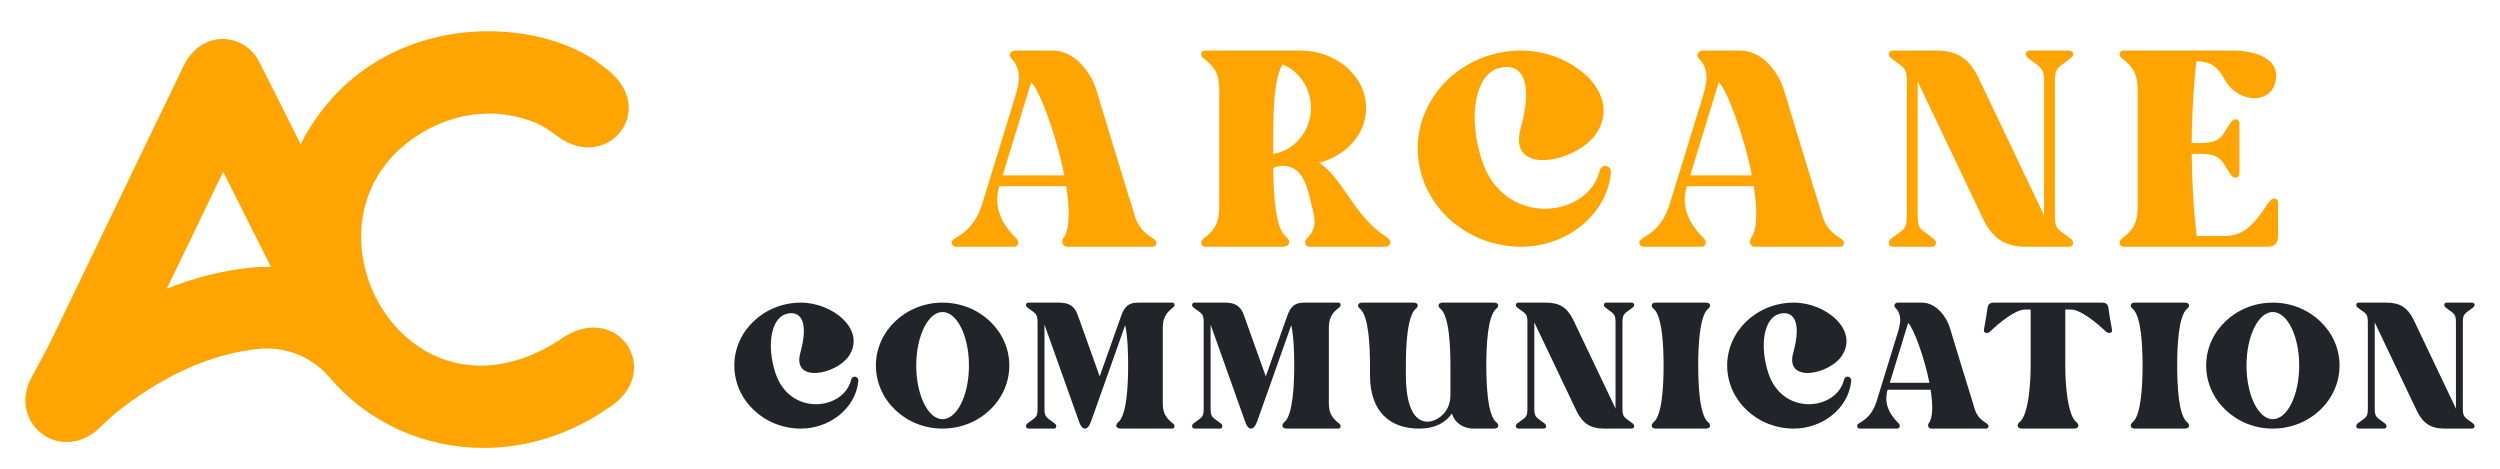 <?xml version="1.0" encoding="utf-8"?>
<!-- Generator: Adobe Illustrator 16.0.0, SVG Export Plug-In . SVG Version: 6.00 Build 0)  -->
<!DOCTYPE svg PUBLIC "-//W3C//DTD SVG 1.1//EN" "http://www.w3.org/Graphics/SVG/1.1/DTD/svg11.dtd">
<svg version="1.1" id="Calque_1" xmlns="http://www.w3.org/2000/svg" xmlns:xlink="http://www.w3.org/1999/xlink" x="0px" y="0px"
	 width="240px" height="45px" viewBox="0 0 240 45" enable-background="new 0 0 240 45" xml:space="preserve">
<g>
	<g>
		<g>
			<g>
				<path fill="#212529" d="M82.397,36.631c-0.285,2.589-2.756,4.514-5.512,4.514c-3.516,0-6.391-2.708-6.391-6.059
					c0-3.325,2.875-6.034,6.391-6.034c3.112,0,6.296,2.661,4.585,5.155c-1.235,1.759-5.464,2.614-4.633-0.356
					c0.855-3.111-0.048-4.085-1.378-3.706c-1.401,0.403-1.9,2.946-1.021,5.654c1.377,4.204,6.509,3.563,7.246,0.736
					C81.827,35.917,82.469,36.132,82.397,36.631z"/>
				<path fill="#212529" d="M96.893,35.086c0,3.351-2.875,6.059-6.415,6.059c-3.516,0-6.391-2.708-6.391-6.059
					c0-3.325,2.875-6.034,6.391-6.034C94.018,29.052,96.893,31.761,96.893,35.086z M93.02,35.086c0-2.827-1.14-5.132-2.542-5.132
					c-1.377,0-2.518,2.305-2.518,5.132c0,2.852,1.141,5.155,2.518,5.155C91.88,40.241,93.02,37.938,93.02,35.086z"/>
				<path fill="#212529" d="M111.626,38.627c0,0.879,0.167,1.401,0.974,2.019c0.262,0.189,0.167,0.499-0.071,0.499h-4.941
					c-0.523,0-0.5-0.403-0.262-0.594c0.879-0.665,0.975-3.802,0.975-5.465c0-1.045-0.024-2.661-0.285-3.872l-2.091,5.916
					l-1.211,3.397c-0.309,0.831-0.832,0.831-1.117-0.023l-3.326-9.338v8.03c0,0.879,0.167,0.832,0.974,1.449
					c0.262,0.189,0.167,0.499-0.07,0.499h-2.448c-0.237,0-0.332-0.31-0.095-0.499c0.832-0.617,0.974-0.57,0.974-1.449v-8.22
					c0-0.88-0.143-0.832-0.974-1.449c-0.237-0.189-0.143-0.476,0.095-0.476h2.922c0.998,0,1.521,0.333,1.83,1.235l2.091,5.845
					l2.067-5.821c0.333-0.95,0.784-1.259,1.615-1.259h3.278c0.238,0,0.333,0.286,0.071,0.476c-0.807,0.617-0.974,1.164-0.974,2.019
					V38.627z"/>
				<path fill="#212529" d="M127.57,38.627c0,0.879,0.168,1.401,0.975,2.019c0.262,0.189,0.168,0.499-0.07,0.499h-4.941
					c-0.523,0-0.5-0.403-0.262-0.594c0.879-0.665,0.973-3.802,0.973-5.465c0-1.045-0.023-2.661-0.283-3.872l-2.091,5.916
					l-1.211,3.397c-0.309,0.831-0.831,0.831-1.117-0.023l-3.326-9.338v8.03c0,0.879,0.167,0.832,0.974,1.449
					c0.261,0.189,0.166,0.499-0.071,0.499h-2.448c-0.237,0-0.332-0.31-0.094-0.499c0.831-0.617,0.974-0.57,0.974-1.449v-8.22
					c0-0.88-0.143-0.832-0.974-1.449c-0.237-0.189-0.143-0.476,0.094-0.476h2.922c0.998,0,1.521,0.333,1.83,1.235l2.091,5.845
					l2.066-5.821c0.332-0.95,0.783-1.259,1.615-1.259h3.279c0.238,0,0.332,0.286,0.07,0.476c-0.807,0.617-0.975,1.164-0.975,2.019
					V38.627z"/>
				<path fill="#212529" d="M142.686,35.086c0,1.663,0.094,4.8,0.973,5.465c0.262,0.19,0.262,0.594-0.238,0.594h-1.971
					c-0.832,0-1.758-0.428-2.066-1.449c-0.523,0.761-1.473,1.449-3.16,1.449c-2.66,0-4.705-1.496-4.705-5.131v-0.928
					c0-1.662-0.094-4.775-0.973-5.465c-0.262-0.189-0.262-0.569,0.236-0.569h4.918c0.5,0,0.477,0.38,0.238,0.569
					c-0.879,0.689-0.975,3.803-0.975,5.465v0.928c0,1.924,0.357,4.465,2.092,4.465c0.807,0,2.186-0.807,2.186-2.541v-2.852
					c0-1.662-0.096-4.775-0.975-5.465c-0.238-0.189-0.262-0.569,0.238-0.569h4.916c0.5,0,0.5,0.38,0.238,0.569
					C142.779,30.311,142.686,33.424,142.686,35.086z"/>
				<path fill="#212529" d="M155.756,30.977v8.22c0,0.879,0.166,0.832,0.973,1.449c0.262,0.189,0.166,0.499-0.094,0.499h-2.662
					c-1.307,0-2.043-0.523-2.613-1.663l-4.063-8.529v8.244c0,0.879,0.166,0.832,0.975,1.449c0.262,0.189,0.166,0.499-0.07,0.499
					h-2.449c-0.236,0-0.33-0.31-0.094-0.499c0.832-0.617,0.973-0.57,0.973-1.449v-8.22c0-0.88-0.141-0.832-0.973-1.449
					c-0.236-0.189-0.143-0.476,0.094-0.476h2.662c1.33,0,2.043,0.499,2.613,1.64l4.063,8.528v-8.243c0-0.88-0.166-0.832-0.975-1.449
					c-0.236-0.189-0.166-0.476,0.096-0.476h2.424c0.26,0,0.355,0.286,0.094,0.476C155.922,30.145,155.756,30.097,155.756,30.977z"/>
				<path fill="#212529" d="M163.029,35.086c0,1.663,0.094,4.8,0.973,5.465c0.238,0.19,0.262,0.594-0.238,0.594h-4.799
					c-0.498,0-0.475-0.403-0.238-0.594c0.881-0.665,0.977-3.802,0.977-5.465c0-1.662-0.096-4.775-0.977-5.465
					c-0.236-0.189-0.26-0.569,0.238-0.569h4.799c0.5,0,0.477,0.38,0.238,0.569C163.123,30.311,163.029,33.424,163.029,35.086z"/>
				<path fill="#212529" d="M177.711,36.631c-0.285,2.589-2.754,4.514-5.51,4.514c-3.518,0-6.393-2.708-6.393-6.059
					c0-3.325,2.875-6.034,6.393-6.034c3.111,0,6.295,2.661,4.584,5.155c-1.236,1.759-5.463,2.614-4.631-0.356
					c0.854-3.111-0.049-4.085-1.379-3.706c-1.402,0.403-1.9,2.946-1.021,5.654c1.377,4.204,6.508,3.563,7.246,0.736
					C177.143,35.917,177.783,36.132,177.711,36.631z"/>
				<path fill="#212529" d="M190.664,41.145h-5.275c-0.236,0-0.381-0.285-0.236-0.499c0.428-0.57,0.402-1.806,0.189-3.231h-4.133
					c-0.191,0.666-0.357,1.854,1.068,3.231c0.189,0.189,0.094,0.499-0.143,0.499h-3.588c-0.238,0-0.404-0.31-0.096-0.499
					c0.713-0.404,1.283-0.903,1.664-1.995l2.115-6.867c0.26-0.879,0.332-1.639-0.287-2.256c-0.189-0.189-0.021-0.476,0.238-0.476
					h2.305c1.475,0,2.4,1.474,2.684,2.353c0.025,0.095,2.162,7.127,2.211,7.223c0.262,0.879,0.332,1.401,1.332,2.019
					C191.02,40.835,190.9,41.145,190.664,41.145z M185.223,36.749c-0.498-2.519-1.545-5.297-2.043-5.749l-1.758,5.749H185.223z"/>
				<path fill="#212529" d="M202.426,29.693c0.072,0.641,0.332,1.877,0.332,2.043c0,0.261-0.357,0.309-0.594,0.096
					c-0.783-0.761-2.398-2.116-3.35-2.116h-0.547v5.37c0,1.663,0.191,4.8,1.094,5.465c0.238,0.19,0.262,0.594-0.262,0.594h-4.988
					c-0.5,0-0.5-0.403-0.262-0.594c0.902-0.665,1.094-3.802,1.094-5.465v-5.37h-0.547c-0.949,0-2.566,1.355-3.35,2.116
					c-0.215,0.213-0.594,0.165-0.594-0.096c0-0.166,0.26-1.402,0.33-2.043c0.049-0.452,0.191-0.642,0.643-0.642h10.359
					C202.234,29.052,202.379,29.241,202.426,29.693z"/>
				<path fill="#212529" d="M209.01,35.086c0,1.663,0.094,4.8,0.975,5.465c0.238,0.19,0.26,0.594-0.238,0.594h-4.799
					c-0.498,0-0.475-0.403-0.236-0.594c0.879-0.665,0.973-3.802,0.973-5.465c0-1.662-0.094-4.775-0.973-5.465
					c-0.238-0.189-0.262-0.569,0.236-0.569h4.799c0.498,0,0.477,0.38,0.238,0.569C209.104,30.311,209.01,33.424,209.01,35.086z"/>
				<path fill="#212529" d="M224.596,35.086c0,3.351-2.873,6.059-6.412,6.059c-3.516,0-6.393-2.708-6.393-6.059
					c0-3.325,2.877-6.034,6.393-6.034C221.723,29.052,224.596,31.761,224.596,35.086z M220.723,35.086
					c0-2.827-1.139-5.132-2.539-5.132c-1.379,0-2.52,2.305-2.52,5.132c0,2.852,1.141,5.155,2.52,5.155
					C219.584,40.241,220.723,37.938,220.723,35.086z"/>
				<path fill="#212529" d="M236.432,30.977v8.22c0,0.879,0.168,0.832,0.975,1.449c0.262,0.189,0.166,0.499-0.096,0.499h-2.66
					c-1.307,0-2.043-0.523-2.613-1.663l-4.063-8.529v8.244c0,0.879,0.166,0.832,0.975,1.449c0.26,0.189,0.166,0.499-0.072,0.499
					h-2.447c-0.238,0-0.332-0.31-0.094-0.499c0.83-0.617,0.975-0.57,0.975-1.449v-8.22c0-0.88-0.145-0.832-0.975-1.449
					c-0.238-0.189-0.145-0.476,0.094-0.476h2.662c1.33,0,2.043,0.499,2.613,1.64l4.063,8.528v-8.243c0-0.88-0.168-0.832-0.975-1.449
					c-0.236-0.189-0.166-0.476,0.096-0.476h2.422c0.262,0,0.357,0.286,0.096,0.476C236.6,30.145,236.432,30.097,236.432,30.977z"/>
			</g>
		</g>
		<g>
			<path fill="#FFA400" d="M110.65,23.687h-8.214c-0.37,0-0.592-0.444-0.37-0.777c0.666-0.888,0.629-2.813,0.296-5.032h-6.438
				c-0.296,1.036-0.555,2.886,1.665,5.032c0.296,0.296,0.148,0.777-0.222,0.777h-5.587c-0.37,0-0.629-0.481-0.148-0.777
				c1.11-0.629,1.999-1.406,2.59-3.108l3.293-10.693c0.407-1.369,0.518-2.554-0.444-3.516c-0.296-0.296-0.037-0.74,0.37-0.74h3.589
				c2.294,0,3.737,2.295,4.181,3.664c0.037,0.147,3.367,11.101,3.441,11.248c0.407,1.369,0.518,2.184,2.072,3.146
				C111.205,23.205,111.02,23.687,110.65,23.687z M102.176,16.841c-0.777-3.923-2.405-8.252-3.182-8.955l-2.738,8.955H102.176z"/>
			<path fill="#FFA400" d="M132.887,23.687h-7.178c-0.408,0-0.557-0.481-0.26-0.777c0.961-0.962,0.852-1.776,0.48-3.146
				c-0.369-1.591-0.777-3.848-2.773-3.848c-0.26,0-0.594,0.073-0.926,0.185c0.037,2.59,0.186,5.847,1.258,6.66
				c0.406,0.297,0.406,0.926-0.369,0.926h-7.438c-0.37,0-0.518-0.481-0.148-0.777c1.295-0.962,1.517-1.776,1.517-3.146V8.737
				c0-1.332-0.222-2.184-1.517-3.146c-0.37-0.296-0.222-0.74,0.148-0.74h9.14c3.479,0,6.326,2.479,6.326,5.514
				c0,2.479-1.887,4.588-4.514,5.255c2.332,1.517,3.293,5.105,6.477,7.141C133.59,23.058,133.664,23.687,132.887,23.687z
				 M123.119,6.184c-0.963,1.592-0.889,5.735-0.889,8.067v0.518c2.035-0.296,3.625-2.184,3.625-4.403
				C125.855,8.441,124.709,6.813,123.119,6.184z"/>
			<path fill="#FFA400" d="M154.643,16.655c-0.443,4.034-4.293,7.031-8.586,7.031c-5.475,0-9.953-4.219-9.953-9.436
				c0-5.181,4.479-9.399,9.953-9.399c4.848,0,9.807,4.145,7.143,8.03c-1.924,2.738-8.512,4.07-7.215-0.556
				c1.332-4.847-0.074-6.364-2.146-5.772c-2.184,0.629-2.961,4.589-1.592,8.807c2.146,6.55,10.139,5.551,11.285,1.147
				C153.754,15.546,154.754,15.879,154.643,16.655z"/>
			<path fill="#FFA400" d="M176.656,23.687h-8.215c-0.369,0-0.592-0.444-0.369-0.777c0.666-0.888,0.629-2.813,0.297-5.032h-6.439
				c-0.297,1.036-0.555,2.886,1.666,5.032c0.295,0.296,0.146,0.777-0.223,0.777h-5.588c-0.369,0-0.629-0.481-0.148-0.777
				c1.111-0.629,1.998-1.406,2.592-3.108l3.293-10.693c0.406-1.369,0.518-2.554-0.445-3.516c-0.295-0.296-0.037-0.74,0.371-0.74
				h3.588c2.295,0,3.738,2.295,4.182,3.664c0.037,0.147,3.367,11.101,3.441,11.248c0.408,1.369,0.518,2.184,2.072,3.146
				C177.211,23.205,177.027,23.687,176.656,23.687z M168.184,16.841c-0.777-3.923-2.406-8.252-3.184-8.955l-2.736,8.955H168.184z"/>
			<path fill="#FFA400" d="M197.266,7.849v12.804c0,1.369,0.26,1.295,1.518,2.257c0.406,0.296,0.26,0.777-0.148,0.777h-4.145
				c-2.035,0-3.182-0.814-4.07-2.591l-6.326-13.283v12.84c0,1.369,0.258,1.295,1.516,2.257c0.408,0.296,0.26,0.777-0.109,0.777
				h-3.813c-0.369,0-0.518-0.481-0.148-0.777c1.297-0.962,1.518-0.888,1.518-2.257V7.849c0-1.368-0.221-1.295-1.518-2.257
				c-0.369-0.296-0.221-0.74,0.148-0.74h4.145c2.072,0,3.182,0.777,4.07,2.554l6.328,13.284V7.849c0-1.368-0.26-1.295-1.518-2.257
				c-0.369-0.296-0.26-0.74,0.148-0.74h3.773c0.408,0,0.555,0.444,0.148,0.74C197.525,6.554,197.266,6.48,197.266,7.849z"/>
			<path fill="#FFA400" d="M218.688,19.431v3.22c0,0.74-0.332,1.036-1.035,1.036H203.85c-0.369,0-0.518-0.481-0.148-0.777
				c1.297-0.962,1.518-1.776,1.518-3.146V8.737c0-1.332-0.221-2.184-1.518-3.146c-0.369-0.296-0.221-0.74,0.148-0.74h10.398
				c1.924,0,4.256,0.556,4.256,2.405c0,2.775-3.516,2.85-4.885,0.444c-0.889-1.591-1.592-1.776-2.775-1.813
				c-0.148,1.406-0.408,4.219-0.443,7.845h0.738c2.295,0,2.109-0.777,3.072-2.035c0.295-0.407,0.777-0.296,0.777,0.186v4.736
				c0,0.48-0.482,0.592-0.777,0.222c-0.963-1.295-0.777-2.072-3.072-2.072H210.4c0.035,2.368,0.146,5.032,0.48,7.882h2.775
				c2.293,0,3.293-2.109,4.254-3.367C218.207,18.913,218.688,19.023,218.688,19.431z"/>
		</g>
	</g>
	<path fill="#FFA400" d="M21.423,16.493l0.438,0.864l4.149,8.263c-0.126-0.003-0.255-0.005-0.385-0.005
		c-0.549,0-1.104,0.03-1.649,0.086c-2.671,0.282-5.33,0.959-7.963,2.014L21.423,16.493 M46.889,3
		C40.267,3,32.897,5.972,28.86,13.841l-3.925-7.813c-0.651-1.393-2.078-2.288-3.574-2.287c-1.158,0-2.361,0.536-3.274,1.8
		c-0.188,0.264-0.344,0.547-0.483,0.838L5.075,32.348C4.45,33.641,3.75,34.902,3.062,36.16c-1.774,3.246,0.524,6.279,3.351,6.279
		c1.055,0,2.181-0.424,3.198-1.418c0.67-0.647,1.353-1.287,2.095-1.848c4.209-3.202,8.563-5.2,13.094-5.678
		c0.275-0.031,0.551-0.043,0.825-0.043c2.301,0,4.509,1.008,6.015,2.783C35.358,40.613,40.775,43,46.422,43
		c4.066,0,8.253-1.24,12.008-3.858c4.314-2.704,2.312-7.697-1.437-7.697c-0.868,0-1.83,0.269-2.832,0.896
		c-2.84,1.941-5.556,2.762-8.012,2.762c-10.65,0-16.379-15.462-6.032-22.123c2.044-1.314,4.411-2.077,6.828-2.077
		c0.287,0,0.573,0.01,0.861,0.03c1.066,0.081,2.122,0.304,3.167,0.679c0.9,0.32,1.72,0.824,2.476,1.41
		c1.017,0.793,2.056,1.127,3.011,1.127c3.509,0,5.854-4.541,1.625-7.625C55.559,4.378,51.397,3,46.889,3L46.889,3z"/>
</g>
</svg>
